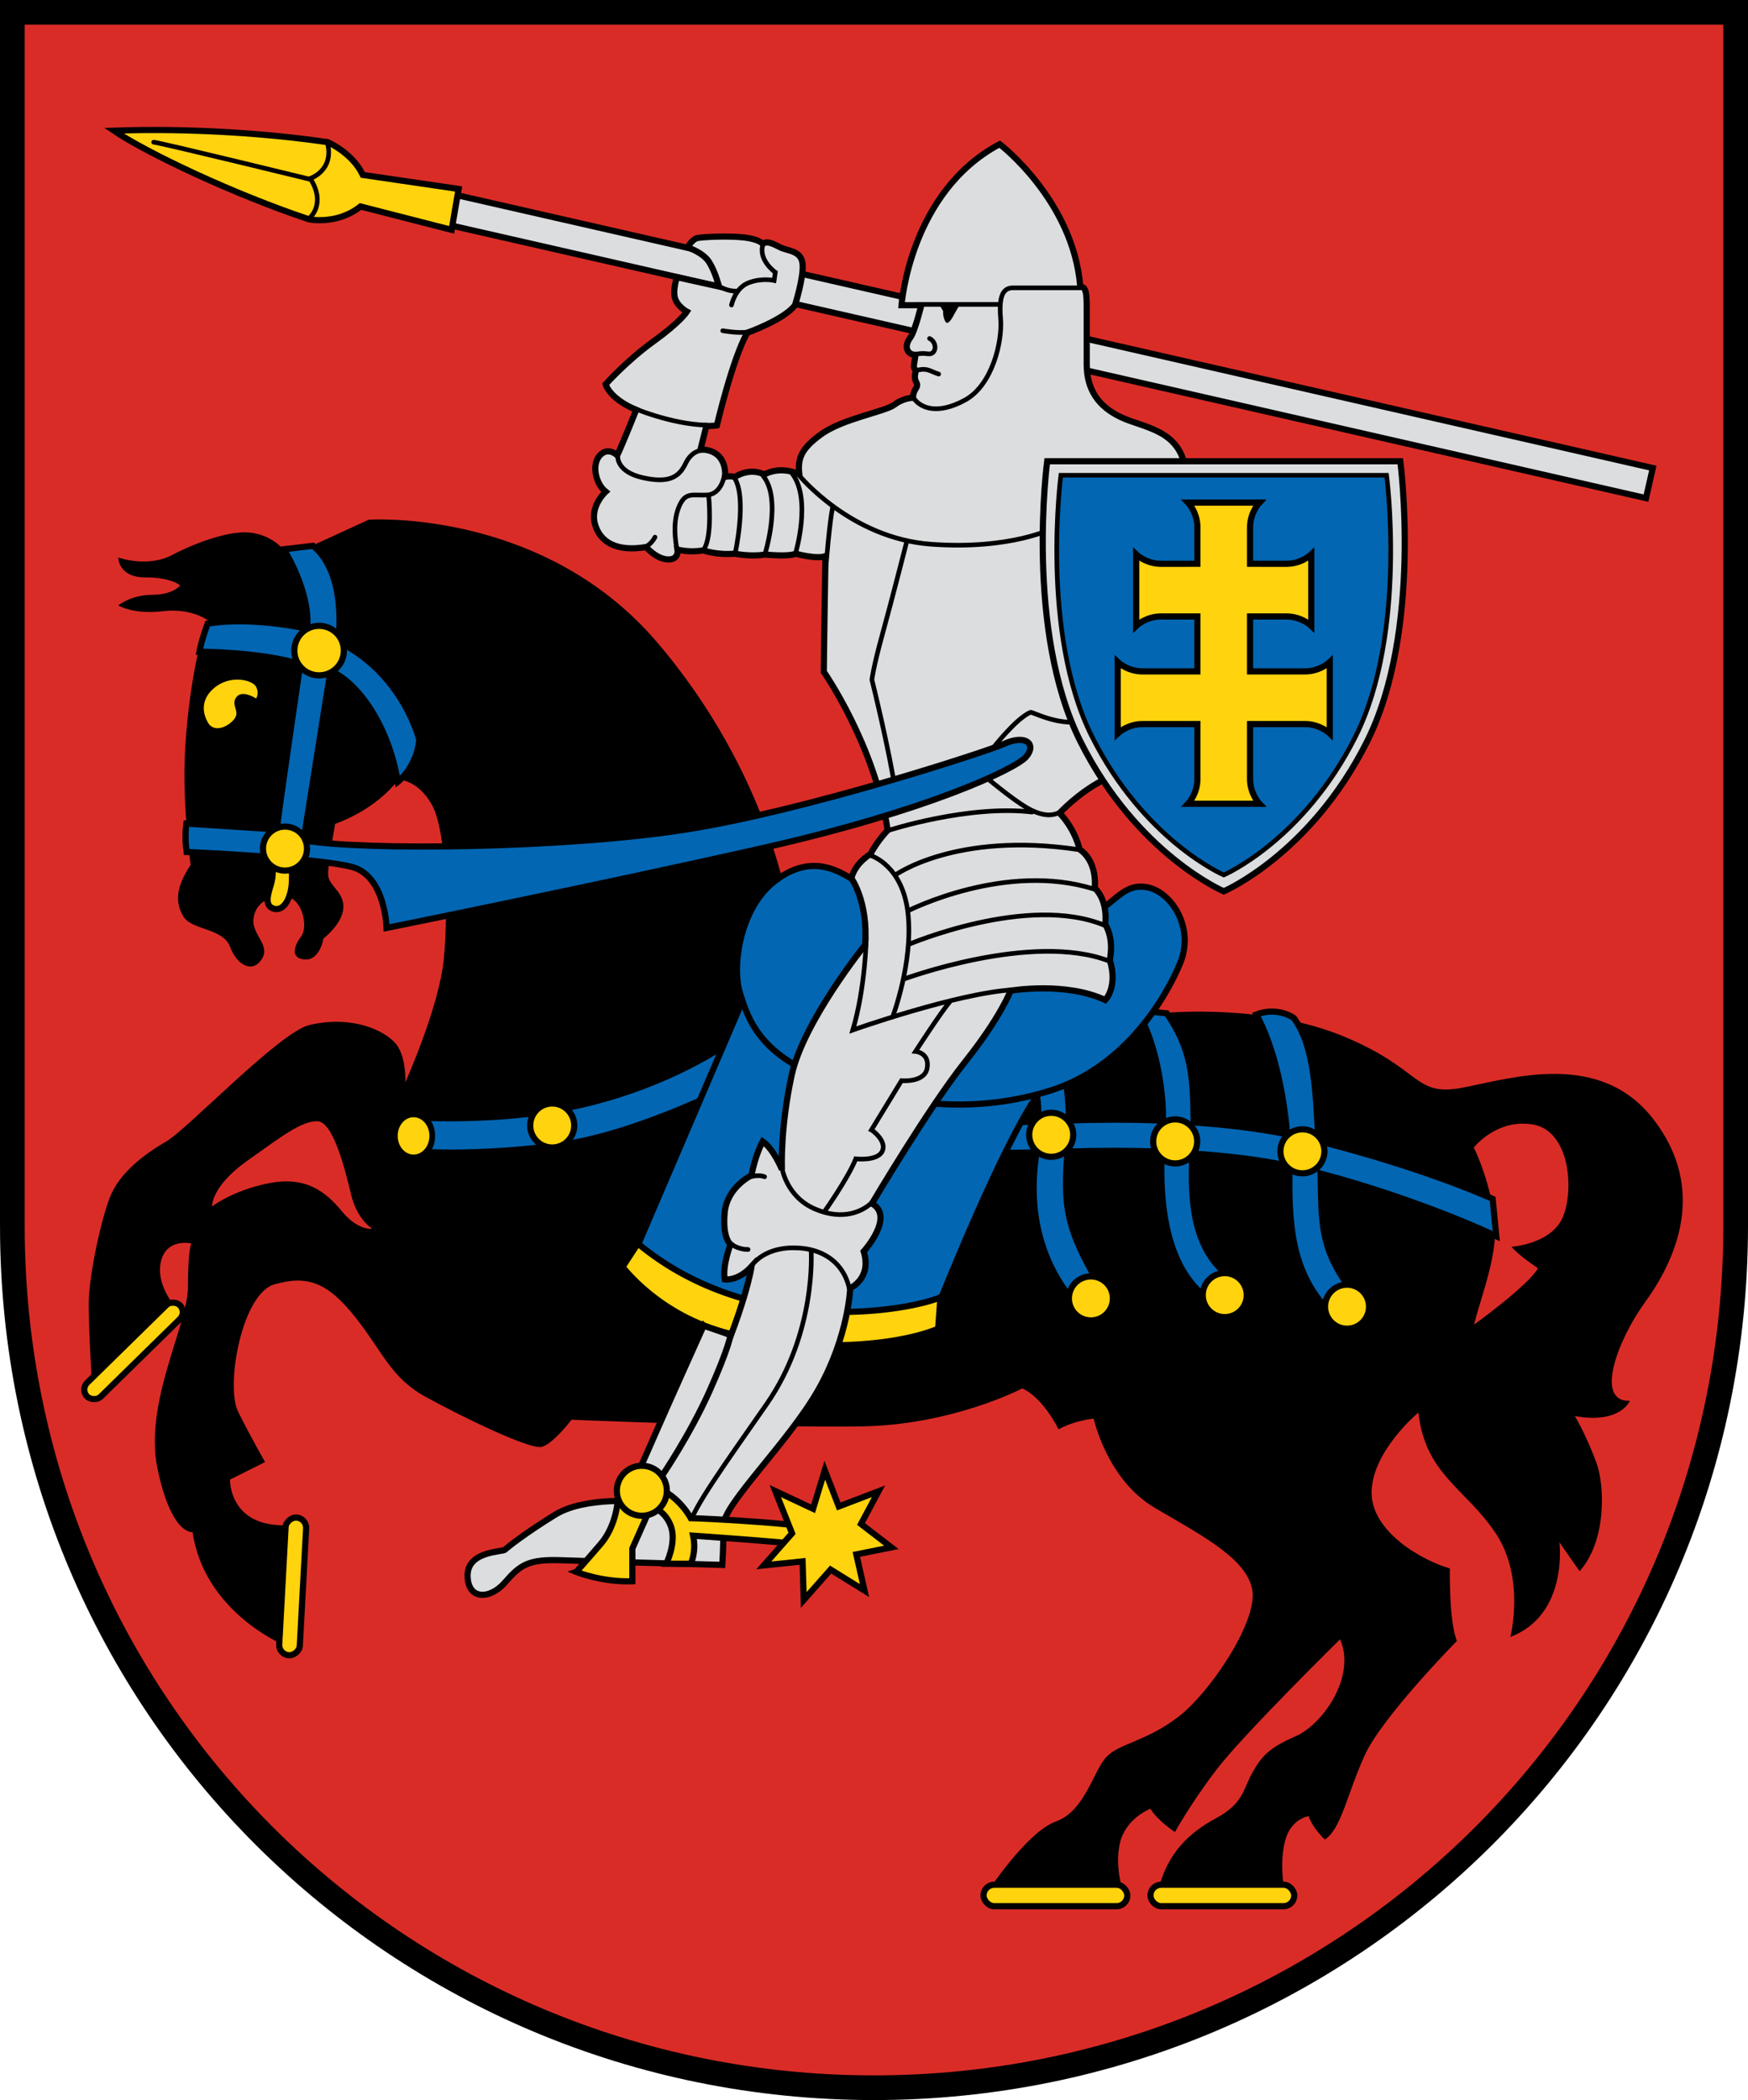 <?xml version="1.0" encoding="UTF-8" standalone="no"?>
<!-- Created with Inkscape (http://www.inkscape.org/) -->

<svg
   xmlns:dc="http://purl.org/dc/elements/1.1/"
   xmlns:cc="http://creativecommons.org/ns#"
   xmlns:rdf="http://www.w3.org/1999/02/22-rdf-syntax-ns#"
   xmlns:svg="http://www.w3.org/2000/svg"
   xmlns="http://www.w3.org/2000/svg"
   xmlns:sodipodi="http://sodipodi.sourceforge.net/DTD/sodipodi-0.dtd"
   xmlns:inkscape="http://www.inkscape.org/namespaces/inkscape"
   width="566.657"
   height="680.687"
   id="svg2"
   version="1.1"
   inkscape:version="0.48.5 r10040"
   sodipodi:docname="svg.svg">
  <defs
     id="defs4">
    <style
       id="style4326"
       type="text/css" />
    <style
       id="style6"
       type="text/css" />
  </defs>
  <sodipodi:namedview
     id="base"
     pagecolor="#f6f3f1"
     bordercolor="#666666"
     borderopacity="1.0"
     inkscape:pageopacity="0"
     inkscape:pageshadow="2"
     inkscape:zoom="0.98994949"
     inkscape:cx="331.05386"
     inkscape:cy="365.96912"
     inkscape:document-units="px"
     inkscape:current-layer="layer1"
     showgrid="false"
     showborder="true"
     inkscape:window-width="1920"
     inkscape:window-height="1017"
     inkscape:window-x="-8"
     inkscape:window-y="-8"
     inkscape:window-maximized="1"
     inkscape:showpageshadow="false"
     fit-margin-top="0"
     fit-margin-left="0"
     fit-margin-right="0"
     fit-margin-bottom="0"
     inkscape:object-nodes="false">
    <inkscape:grid
       type="xygrid"
       id="grid3936"
       empspacing="5"
       visible="true"
       enabled="true"
       snapvisiblegridlinesonly="true"
       originx="-103.481px"
       originy="-103.951px" />
  </sodipodi:namedview>
  <g
     inkscape:label="Layer 1"
     inkscape:groupmode="layer"
     id="layer1"
     transform="translate(-128.098,-110.161)">
    <g
       id="layer1-1"
       transform="translate(659.286,-203.023)">
      <g
         id="g4935">
        <path
           sodipodi:nodetypes="zzzccz"
           style="fill:#da2c27;fill-opacity:1;stroke:#000000;stroke-width:8;stroke-miterlimit:4;stroke-dasharray:none"
           id="path3803"
           d="m -527.188,710.473 c 0,155.717 125.479,279.399 279.329,279.399 153.85,0 279.329,-123.682 279.329,-279.399 0,-155.717 0,-393.289 0,-393.289 l -558.657,0 c 0,0 0,237.572 0,393.289 z"
           inkscape:connector-curvature="0" />
        <g
           id="g3990">
          <path
             style="font-size:medium;font-style:normal;font-variant:normal;font-weight:normal;font-stretch:normal;text-indent:0;text-align:start;text-decoration:none;line-height:normal;letter-spacing:normal;word-spacing:normal;text-transform:none;direction:ltr;block-progression:tb;writing-mode:lr-tb;text-anchor:start;baseline-shift:baseline;color:#000000;fill:#dcdddf;fill-opacity:1;stroke:#000000;stroke-width:2;stroke-miterlimit:4;stroke-opacity:1;stroke-dasharray:none;marker:none;visibility:visible;display:inline;overflow:visible;enable-background:accumulate;font-family:Sans;-inkscape-font-specification:Sans"
             d="m -389.481,374.985 -2.219,9.75 394.094,89.906 2.219,-9.75 -394.094,-89.906 z"
             id="path3994"
             inkscape:connector-curvature="0" />
          <g
             id="g4009">
            <path
               style="color:#000000;fill:#ffd30d;fill-opacity:1;stroke:#000000;stroke-width:2;stroke-linecap:butt;stroke-linejoin:miter;stroke-miterlimit:4;stroke-opacity:1;stroke-dasharray:none;stroke-dashoffset:0;marker:none;visibility:visible;display:inline;overflow:visible;enable-background:accumulate"
               d="m 221.097,162.646 c -3.409,-7.197 -11.364,-10.607 -11.364,-10.607 -18.575,-2.742 -44.068,-4.626 -69.311,-3.73 10.63,7.228 39.082,20.697 63.25,28.732 0,0 9.091,1.894 16.668,-4.167 l 29.547,7.576 2.273,-13.258 z"
               id="path3986"
               inkscape:connector-curvature="0"
               transform="translate(-634.669,207.235)"
               sodipodi:nodetypes="cccccccc" />
            <path
               style="color:#000000;fill:none;stroke:#000000;stroke-width:1.5;stroke-linecap:round;stroke-linejoin:miter;stroke-miterlimit:4;stroke-opacity:1;stroke-dasharray:none;stroke-dashoffset:0;marker:none;visibility:visible;display:inline;overflow:visible;enable-background:accumulate"
               d="m 203.829,176.616 c 0,0 5.525,-4.5 0.222,-12.833 0,0 7.844,-2.495 5.571,-11.586 m -56.331,-0.157 c 1.515,0 51.139,12.122 51.139,12.122"
               id="path3988"
               inkscape:connector-curvature="0"
               transform="translate(-634.669,207.235)"
               sodipodi:nodetypes="ccccc" />
          </g>
        </g>
        <g
           id="g3834">
          <path
             style="color:#000000;fill:#000000;stroke:none;stroke-width:1;marker:none;visibility:visible;display:inline;overflow:visible;enable-background:accumulate"
             d="M 225.469,274.312 C 223.863,274.332 223,274.406 223,274.406 L 205.438,282.469 195.219,284 c 0,0 -3.025,-4.176 -9.844,-5.312 -6.819,-1.136 -18.201,3.021 -26.156,7.188 -7.955,4.167 -17.406,0.781 -17.406,0.781 0,0 -0.025,6.438 8.688,6.438 8.713,0 11.375,2.625 11.375,2.625 0,0 -2.275,3.031 -9.094,3.031 -6.819,0 -10.969,3.438 -10.969,3.438 0,0 4.905,3.011 14.375,1.875 9.47,-1.136 14.781,3.031 14.781,3.031 -3.409,6.819 -6.805,26.516 -7.562,43.562 -0.758,17.046 1.875,35.625 1.875,35.625 -4.798,7.197 -5.058,12.111 -2.406,16.656 2.652,4.546 12.883,3.783 15.156,9.844 2.273,6.061 7.22,8.702 10.25,4.156 3.03,-4.546 -3.035,-7.951 -2.656,-12.875 0.379,-4.925 4.537,-7.941 10.219,-7.562 5.682,0.379 7.585,9.845 5.312,12.875 -2.273,3.03 -3.8,7.184 1.125,7.562 4.924,0.379 6.062,-6.812 6.062,-6.812 0,0 6.059,-4.54 6.438,-9.844 0.379,-5.303 -4.938,-7.181 -4.938,-10.969 0,-3.788 2.281,-16.312 2.281,-16.312 14.395,-5.303 20.469,-14.375 20.469,-14.375 0,0 6.423,-0.021 10.969,8.312 4.546,8.334 5.328,33.715 3.812,49.625 -1.515,15.91 -12.5,40.156 -12.5,40.156 0,0 0.37,-6.798 -2.281,-11.344 -2.652,-4.546 -13.774,-10.698 -28.781,-7.196 -9.707,2.265 -39.396,33.685 -46.594,37.852 -7.197,4.167 -15.157,10.233 -18.188,18.188 -3.03,7.955 -6.812,25.756 -6.812,34.469 0,8.713 1.125,26.531 1.125,26.531 l 26.906,-25.75 c 0,0 -6.457,-7.205 -4.562,-14.781 1.894,-7.576 9.844,-5.688 9.844,-5.688 0,0 -1.125,1.531 -1.125,14.031 0,12.501 -14.389,37.502 -9.844,59.094 4.546,21.592 11.344,20.438 11.344,20.438 3.788,25.759 29.188,36.375 29.188,36.375 l 2.25,-38.656 c -19.698,1.136 -19.312,-14.75 -19.312,-14.75 l 11.375,-5.688 c 0,0 -4.552,-7.947 -8.719,-16.281 -4.167,-8.334 1.143,-38.282 11.75,-41.312 10.607,-3.03 17.25,-0.82 26.5,11 8.843,11.299 11.39,19.314 22.375,25.375 10.985,6.061 34.087,17.418 37.875,16.281 3.788,-1.136 9.562,-8.781 9.562,-8.781 0,0 64.817,2.692 94.281,2.156 29.464,-0.536 51.844,-12.312 51.844,-12.312 6.819,3.03 11.75,13.25 11.75,13.25 5.682,-3.03 11.406,-3.438 11.406,-3.438 0,0 4.277,19.799 19.812,28.906 15.536,9.107 30.018,16.603 31.625,26.781 1.607,10.179 -13.737,33.264 -24.344,41.219 -10.607,7.955 -18.927,8.329 -23.094,12.875 -4.167,4.546 -6.842,17.403 -16.312,20.812 C 436.249,699.784 423.375,719.5 423.375,719.5 l 44.312,0 c 0,0 -3.019,-8.326 -1.125,-16.281 1.894,-7.955 9.844,-11 9.844,-11 2.273,3.788 7.969,7.562 7.969,7.562 0,0 4.912,-9.073 13.625,-20.438 8.713,-11.364 39.906,-42.062 39.906,-42.062 5.303,12.122 -5.694,27.649 -14.406,31.438 -8.713,3.788 -10.97,6.447 -14,11.75 -3.03,5.303 -2.857,10.012 -11.75,14.781 -8.893,4.769 -15.566,11.287 -18.562,22.469 l 40.531,0 c 0,0 -1.519,-7.959 0.375,-15.156 1.894,-7.197 7.594,-7.938 7.594,-7.938 1.515,4.167 5.281,7.562 5.281,7.562 5.303,-3.409 7.224,-14.781 12.906,-27.281 5.682,-12.501 29.906,-37.094 29.906,-37.094 -2.652,-6.44 -2.281,-23.5 -2.281,-23.5 -8.334,-2.273 -25.754,-11.742 -25.375,-25 0.379,-13.258 15.156,-25.5 15.156,-25.5 2.273,20.077 15.227,24.458 25,39 9.773,14.542 4.812,33.719 4.812,33.719 C 612.034,629.334 609,605.844 609,605.844 l 6.531,9.375 c 8.663,-9.578 8.293,-27.514 5.438,-35.25 -3.262,-8.839 -6.938,-15.031 -6.938,-15.031 14.773,2.652 17.812,-4.938 17.812,-4.938 -11.743,0.379 -3.595,-20.281 4.812,-31.812 10.091,-13.841 20.363,-36.584 2.938,-59.312 -17.425,-22.728 -46.121,-13.405 -62.031,-10.375 -15.91,3.03 -12.897,-6.081 -38.656,-16.688 -25.759,-10.607 -57.562,-7.562 -57.562,-7.562 L 469.219,435 359.375,401.688 c 0,0 -6.064,-44.722 -43.188,-87.906 -32.483,-37.786 -79.48,-39.603 -90.719,-39.469 z m -19.136,195.055 c 5.167,0 9.086,15.896 10.98,23.851 1.894,7.955 6.812,11 6.812,11 0,0 -4.54,0.752 -9.844,-5.688 -5.303,-6.44 -11.757,-11.367 -23.5,-9.094 -11.743,2.273 -18.562,7.562 -18.562,7.562 0,0 -0.368,-6.447 11.375,-14.781 11.743,-8.334 17.572,-12.851 22.739,-12.851 z m 390.761,0.789 c 1.02,-0.004 2.087,0.072 3.188,0.25 11.743,1.894 13.545,20.094 10.062,29.469 -3.482,9.375 -16.875,10.188 -16.875,10.188 2.143,2.679 8.594,6.969 8.594,6.969 -3.482,5.893 -20.719,18.25 -20.719,18.25 2.466,-10.225 8.684,-24.343 6.344,-36.938 -2.34,-12.594 -6.438,-20.438 -6.438,-20.438 0,0 5.981,-7.713 15.844,-7.75 z"
             transform="translate(-634.669,207.235)"
             id="path3955"
             inkscape:connector-curvature="0"
             sodipodi:nodetypes="scccsscscscscscssssssscssccsscsssssccscsscccccssssscscccsssssccsccscsssccsccsccscscccsccsssscccsssscsscssssscccscs" />
          <path
             style="font-size:medium;font-style:normal;font-variant:normal;font-weight:normal;font-stretch:normal;text-indent:0;text-align:start;text-decoration:none;line-height:normal;letter-spacing:normal;word-spacing:normal;text-transform:none;direction:ltr;block-progression:tb;writing-mode:lr-tb;text-anchor:start;baseline-shift:baseline;color:#000000;fill:#0266b3;fill-opacity:1;stroke:#000000;stroke-width:2;stroke-miterlimit:4;stroke-opacity:1;stroke-dasharray:none;marker:none;visibility:visible;display:inline;overflow:visible;enable-background:accumulate;font-family:Sans;-inkscape-font-specification:Sans"
             d="m -162.754,640.571 c 5.991,9.617 8.76,25.265 8.566,35.835 -11.928,-0.472 -21.794,-0.316 -30.5,-0.062 -8.7e-4,-7.551 -0.803,-12.729 -2.156,-17.125 l -9.562,2.938 c 1.165,3.785 1.892,7.856 1.844,14.438 -5.605,0.266 -9.219,0.531 -9.219,0.531 l -2.732,9.701 c 0,0 7.138,0.06 11.357,-0.138 -2.844,17.431 0.389,35.105 12.781,49.25 L -175.188,729 c -10.096,-17.507 -11.408,-24.412 -9.938,-42.562 8.65,-0.235 18.636,-0.394 30.531,0.062 -0.747,17.302 1.406,37.88 15.281,47.906 l 5.719,-8.188 c -11.709,-9.863 -11.564,-26.455 -11.031,-39.125 10.897,0.712 21.722,1.942 31.438,4.031 -0.184,17.111 -0.038,33.983 13,47.188 l 6.75,-7.406 c -10.053,-13.424 -9.283,-22.104 -9.656,-37.344 32.964,8.765 56.964,20.286 56.964,20.286 l -1.174,-12.058 c 0,0 -20.53,-9.588 -56.446,-18.759 -0.956,-13.635 -0.832,-30.06 -8.001,-39.88 -2.893,-1.942 -7.485,-2.952 -12.136,-1.135 6.254,11.791 8.986,27.165 9.949,38.796 -9.686,-1.91 -19.989,-3.124 -30.281,-3.812 -0.225,-14.438 -0.472,-23.392 -8.735,-35.357 z"
             id="path3927"
             inkscape:connector-curvature="0"
             sodipodi:nodetypes="ccccccccccccccccccccccccccccc" />
          <path
             style="color:#000000;fill:#0266b3;fill-opacity:1;stroke:#000000;stroke-width:2;stroke-linecap:butt;stroke-linejoin:miter;stroke-miterlimit:4;stroke-opacity:1;stroke-dasharray:none;stroke-dashoffset:0;marker:none;visibility:visible;display:inline;overflow:visible;enable-background:accumulate"
             d="m 239.532,468.218 c 0,0 21.916,1.166 42.805,-2.273 35.093,-5.776 57.2,-21.971 57.2,-21.971 l 3.03,12.879 c 0,0 -32.199,17.046 -59.094,20.456 -26.895,3.409 -44.699,1.894 -44.699,1.894 z"
             id="path3925"
             inkscape:connector-curvature="0"
             transform="translate(-634.669,207.235)"
             sodipodi:nodetypes="csccscc" />
          <path
             transform="matrix(0.755,0,0,0.888,-553.919,398.898)"
             d="m 215.714,318.088 c 0,4.438 -3.598,8.036 -8.036,8.036 -4.438,0 -8.036,-3.598 -8.036,-8.036 0,-4.438 3.598,-8.036 8.036,-8.036 4.438,0 8.036,3.598 8.036,8.036 z"
             sodipodi:ry="8.0357141"
             sodipodi:rx="8.0357141"
             sodipodi:cy="318.08765"
             sodipodi:cx="207.67857"
             id="path3806-1"
             style="color:#000000;fill:#ffd30d;fill-opacity:1;stroke:#000000;stroke-width:2.443;stroke-linecap:square;stroke-linejoin:miter;stroke-miterlimit:4;stroke-opacity:1;stroke-dasharray:none;stroke-dashoffset:0;marker:none;visibility:visible;display:inline;overflow:visible;enable-background:accumulate"
             sodipodi:type="arc" />
          <path
             sodipodi:type="arc"
             style="color:#000000;fill:#ffd30d;fill-opacity:1;stroke:#000000;stroke-width:2.252;stroke-linecap:square;stroke-linejoin:miter;stroke-miterlimit:4;stroke-opacity:1;stroke-dasharray:none;stroke-dashoffset:0;marker:none;visibility:visible;display:inline;overflow:visible;enable-background:accumulate"
             id="path3806-7"
             sodipodi:cx="207.67857"
             sodipodi:cy="318.08765"
             sodipodi:rx="8.0357141"
             sodipodi:ry="8.0357141"
             d="m 215.714,318.088 c 0,4.438 -3.598,8.036 -8.036,8.036 -4.438,0 -8.036,-3.598 -8.036,-8.036 0,-4.438 3.598,-8.036 8.036,-8.036 4.438,0 8.036,3.598 8.036,8.036 z"
             transform="matrix(0.888,0,0,0.888,-536.588,395.527)" />
          <path
             sodipodi:type="arc"
             style="color:#000000;fill:#ffd30d;fill-opacity:1;stroke:#000000;stroke-width:2.252;stroke-linecap:square;stroke-linejoin:miter;stroke-miterlimit:4;stroke-opacity:1;stroke-dasharray:none;stroke-dashoffset:0;marker:none;visibility:visible;display:inline;overflow:visible;enable-background:accumulate"
             id="path3806-7-4"
             sodipodi:cx="207.67857"
             sodipodi:cy="318.08765"
             sodipodi:rx="8.0357141"
             sodipodi:ry="8.0357141"
             d="m 215.714,318.088 c 0,4.438 -3.598,8.036 -8.036,8.036 -4.438,0 -8.036,-3.598 -8.036,-8.036 0,-4.438 3.598,-8.036 8.036,-8.036 4.438,0 8.036,3.598 8.036,8.036 z"
             transform="matrix(0.888,0,0,0.888,-374.824,398.541)" />
          <path
             transform="matrix(0.888,0,0,0.888,-334.646,400.684)"
             d="m 215.714,318.088 c 0,4.438 -3.598,8.036 -8.036,8.036 -4.438,0 -8.036,-3.598 -8.036,-8.036 0,-4.438 3.598,-8.036 8.036,-8.036 4.438,0 8.036,3.598 8.036,8.036 z"
             sodipodi:ry="8.0357141"
             sodipodi:rx="8.0357141"
             sodipodi:cy="318.08765"
             sodipodi:cx="207.67857"
             id="path3915"
             style="color:#000000;fill:#ffd30d;fill-opacity:1;stroke:#000000;stroke-width:2.252;stroke-linecap:square;stroke-linejoin:miter;stroke-miterlimit:4;stroke-opacity:1;stroke-dasharray:none;stroke-dashoffset:0;marker:none;visibility:visible;display:inline;overflow:visible;enable-background:accumulate"
             sodipodi:type="arc" />
          <path
             sodipodi:type="arc"
             style="color:#000000;fill:#ffd30d;fill-opacity:1;stroke:#000000;stroke-width:2.252;stroke-linecap:square;stroke-linejoin:miter;stroke-miterlimit:4;stroke-opacity:1;stroke-dasharray:none;stroke-dashoffset:0;marker:none;visibility:visible;display:inline;overflow:visible;enable-background:accumulate"
             id="path3917"
             sodipodi:cx="207.67857"
             sodipodi:cy="318.08765"
             sodipodi:rx="8.0357141"
             sodipodi:ry="8.0357141"
             d="m 215.714,318.088 c 0,4.438 -3.598,8.036 -8.036,8.036 -4.438,0 -8.036,-3.598 -8.036,-8.036 0,-4.438 3.598,-8.036 8.036,-8.036 4.438,0 8.036,3.598 8.036,8.036 z"
             transform="matrix(0.888,0,0,0.888,-293.396,403.898)" />
          <path
             sodipodi:type="arc"
             style="color:#000000;fill:#ffd30d;fill-opacity:1;stroke:#000000;stroke-width:2.252;stroke-linecap:square;stroke-linejoin:miter;stroke-miterlimit:4;stroke-opacity:1;stroke-dasharray:none;stroke-dashoffset:0;marker:none;visibility:visible;display:inline;overflow:visible;enable-background:accumulate"
             id="path3919"
             sodipodi:cx="207.67857"
             sodipodi:cy="318.08765"
             sodipodi:rx="8.0357141"
             sodipodi:ry="8.0357141"
             d="m 215.714,318.088 c 0,4.438 -3.598,8.036 -8.036,8.036 -4.438,0 -8.036,-3.598 -8.036,-8.036 0,-4.438 3.598,-8.036 8.036,-8.036 4.438,0 8.036,3.598 8.036,8.036 z"
             transform="matrix(0.888,0,0,0.888,-361.967,451.577)" />
          <path
             transform="matrix(0.888,0,0,0.888,-318.574,450.505)"
             d="m 215.714,318.088 c 0,4.438 -3.598,8.036 -8.036,8.036 -4.438,0 -8.036,-3.598 -8.036,-8.036 0,-4.438 3.598,-8.036 8.036,-8.036 4.438,0 8.036,3.598 8.036,8.036 z"
             sodipodi:ry="8.0357141"
             sodipodi:rx="8.0357141"
             sodipodi:cy="318.08765"
             sodipodi:cx="207.67857"
             id="path3921"
             style="color:#000000;fill:#ffd30d;fill-opacity:1;stroke:#000000;stroke-width:2.252;stroke-linecap:square;stroke-linejoin:miter;stroke-miterlimit:4;stroke-opacity:1;stroke-dasharray:none;stroke-dashoffset:0;marker:none;visibility:visible;display:inline;overflow:visible;enable-background:accumulate"
             sodipodi:type="arc" />
          <path
             sodipodi:type="arc"
             style="color:#000000;fill:#ffd30d;fill-opacity:1;stroke:#000000;stroke-width:2.252;stroke-linecap:square;stroke-linejoin:miter;stroke-miterlimit:4;stroke-opacity:1;stroke-dasharray:none;stroke-dashoffset:0;marker:none;visibility:visible;display:inline;overflow:visible;enable-background:accumulate"
             id="path3923"
             sodipodi:cx="207.67857"
             sodipodi:cy="318.08765"
             sodipodi:rx="8.0357141"
             sodipodi:ry="8.0357141"
             d="m 215.714,318.088 c 0,4.438 -3.598,8.036 -8.036,8.036 -4.438,0 -8.036,-3.598 -8.036,-8.036 0,-4.438 3.598,-8.036 8.036,-8.036 4.438,0 8.036,3.598 8.036,8.036 z"
             transform="matrix(0.888,0,0,0.888,-278.931,454.255)" />
          <path
             style="color:#000000;fill:#0266b3;fill-opacity:1;stroke:#000000;stroke-width:2;stroke-linecap:butt;stroke-linejoin:miter;stroke-miterlimit:4;stroke-opacity:1;stroke-dasharray:none;stroke-dashoffset:0;marker:none;visibility:visible;display:inline;overflow:visible;enable-background:accumulate"
             d="m 344.841,428.822 -34.535,80.623 c 0,0 5.872,14.963 24.054,20.266 18.183,5.303 48.487,8.334 60.609,6.061 12.122,-2.273 13.637,-9.091 13.637,-9.091 0,0 19.966,-50.048 31.33,-65.958 11.364,-15.91 -95.096,-31.9 -95.096,-31.9 z"
             id="path3951"
             inkscape:connector-curvature="0"
             transform="translate(-634.669,207.235)"
             sodipodi:nodetypes="ccsscsc" />
          <path
             style="color:#000000;fill:#0266b3;fill-opacity:1;stroke:#000000;stroke-width:2;stroke-linecap:butt;stroke-linejoin:miter;stroke-miterlimit:4;stroke-opacity:1;stroke-dasharray:none;stroke-dashoffset:0;marker:none;visibility:visible;display:inline;overflow:visible;enable-background:accumulate"
             d="m 343.326,427.685 c 2.67,8.844 6.674,20.938 30.246,28.974 23.571,8.036 47.143,10.179 70.714,2.679 23.571,-7.5 36.964,-29.464 41.786,-41.25 4.821,-11.786 -3.214,-23.571 -11.25,-24.643 -8.036,-1.071 -10.179,6.429 -19.286,9.643 -9.107,3.214 -70.179,-8.571 -76.071,-12.321 -5.893,-3.75 -14.379,-7.504 -25.179,1.071 -10.8,8.575 -13.63,27.004 -10.96,35.848 z"
             id="path3949"
             inkscape:connector-curvature="0"
             transform="translate(-634.669,207.235)"
             sodipodi:nodetypes="zzzzzzzzz" />
          <path
             style="color:#000000;fill:#ffd30d;fill-opacity:1;stroke:#000000;stroke-width:2;stroke-linecap:butt;stroke-linejoin:miter;stroke-miterlimit:4;stroke-opacity:1;stroke-dasharray:none;stroke-dashoffset:0;marker:none;visibility:visible;display:inline;overflow:visible;enable-background:accumulate"
             d="m 310.243,509.003 -4.924,7.576 c 0,0 11.743,15.91 34.471,21.592 22.728,5.682 51.897,4.924 67.806,-1.515 l 0.758,-10.228 c -9.147,4.065 -60.236,14.018 -98.111,-17.425 z"
             id="path3953"
             inkscape:connector-curvature="0"
             transform="translate(-634.669,207.235)"
             sodipodi:nodetypes="ccsccc" />
          <path
             style="color:#000000;fill:#ffd30d;fill-opacity:1;stroke:none;stroke-width:1;marker:none;visibility:visible;display:inline;overflow:visible;enable-background:accumulate"
             d="m 170.968,340.307 c -0.379,-0.758 -3.788,-6.061 1.515,-10.985 5.303,-4.925 12.879,-3.03 14.016,-0.758 1.136,2.273 0,3.788 0,3.788 0,0 -4.546,-3.03 -6.44,-0.379 -1.894,2.652 1.515,4.546 -0.758,7.197 -2.273,2.652 -6.44,4.167 -8.334,1.136 z"
             id="path3960"
             inkscape:connector-curvature="0"
             transform="translate(-634.669,207.235)" />
          <rect
             style="color:#000000;fill:#ffd30d;fill-opacity:1;fill-rule:evenodd;stroke:#000000;stroke-width:2;marker:none;visibility:visible;display:inline;overflow:visible;enable-background:accumulate"
             id="rect3962"
             width="46.607"
             height="6.964"
             x="-212.347"
             y="924.073"
             rx="3.482"
             ry="3.482" />
          <rect
             ry="3.482"
             rx="3.482"
             y="924.073"
             x="-158.24"
             height="6.964"
             width="46.607"
             id="rect3964"
             style="color:#000000;fill:#ffd30d;fill-opacity:1;fill-rule:evenodd;stroke:#000000;stroke-width:2;marker:none;visibility:visible;display:inline;overflow:visible;enable-background:accumulate" />
          <rect
             style="color:#000000;fill:#ffd30d;fill-opacity:1;fill-rule:evenodd;stroke:#000000;stroke-width:2;marker:none;visibility:visible;display:inline;overflow:visible;enable-background:accumulate"
             id="rect3962-0"
             width="44.687"
             height="6.677"
             x="826.994"
             y="387.496"
             rx="3.339"
             ry="3.339"
             transform="matrix(-0.054,0.999,-0.999,-0.054,0,0)" />
          <rect
             transform="matrix(-0.714,0.7,-0.7,-0.714,0,0)"
             ry="3.153"
             rx="3.153"
             y="-197.91"
             x="853.172"
             height="6.305"
             width="42.197"
             id="rect3984"
             style="color:#000000;fill:#ffd30d;fill-opacity:1;fill-rule:evenodd;stroke:#000000;stroke-width:2;marker:none;visibility:visible;display:inline;overflow:visible;enable-background:accumulate" />
        </g>
        <g
           id="g3776">
          <path
             sodipodi:nodetypes="ccccccccscccsscsscccccccccsscsscsccscsccczcscscccccccccccscccscccscssssscsscccscccccccscc"
             transform="translate(-634.669,207.235)"
             inkscape:connector-curvature="0"
             id="path3006"
             d="m 487.777,258.106 c -1.894,-12.879 -13.313,-13.411 -20.813,-16.893 -7.5,-3.482 -11.195,-9.107 -11.195,-17.143 0,-8.036 0,-18.113 0,-18.113 0,-4.768 -0.156,-7.071 -2.084,-7.071 -2.273,-28.032 -26.138,-46.214 -26.138,-46.214 -29.168,15.531 -31.82,52.187 -31.82,52.187 l 6.416,0 c 0,0 -2.032,8.485 -3.616,10.595 -2.253,3.002 -0.754,5.533 1.741,5.491 0,0 -0.402,2.723 -0.536,3.527 -0.134,0.804 0.67,1.607 0.67,1.607 0,0 -0.67,2.009 -0.134,3.214 0.536,1.205 0.804,1.473 0.134,2.545 -0.67,1.071 -0.95,1.898 -0.95,3.035 0,0 -3.03,0 -6.061,2.273 -3.03,2.273 -16.752,4.46 -23.865,9.66 -6.418,4.692 -7.473,7.801 -6.937,12.89 0,0 -5.69,-2.978 -11.372,0.053 0,0 -4.167,-2.462 -9.47,0.758 0,0 -1.705,-0.379 -3.22,0 0,0 1.136,-8.713 -7.955,-8.902 l 1.894,-7.576 c 0,0 2.652,0 3.409,-0.189 0,0 5.017,-21.464 9.839,-30.036 0,0 11.88,-4.183 15.478,-8.918 0,0 2.923,-9.144 2.462,-13.448 -0.461,-4.303 -4.772,-4.091 -7.197,-5.303 -2.273,-1.136 -4.356,-2.273 -5.682,-1.136 0,0 -1.136,-1.515 -6.061,-2.083 -4.925,-0.568 -13.448,-0.189 -15.152,0.189 -1.705,0.379 -3.22,3.03 -3.22,3.03 0,0 4.993,1.568 7.008,4.735 2.015,3.167 3.22,7.955 3.22,7.955 l -13.637,-3.03 c 0,0 -1.515,4.356 -0.568,7.008 0.947,2.652 3.788,4.167 3.788,4.167 0,0 -2.099,3.341 -10.796,9.603 -8.696,6.261 -15.536,13.929 -15.536,13.929 0,0 1.071,4.554 9.911,8.304 0,0 -4.286,10.714 -6.161,14.732 0,0 -2.885,-2.927 -5.625,0 -2.74,2.927 -1.417,9.174 1.875,11.786 0,0 -5.089,4.554 -3.482,10.446 1.607,5.893 6.964,9.107 16.607,7.5 0,0 3.397,4.018 7.232,4.018 3.492,0 2.946,-3.214 2.946,-3.214 0,0 3.75,1.071 8.304,0.268 0,0 4.554,1.607 10.179,1.071 0,0 5.357,1.071 9.911,0.268 0,0 7.5,0.804 9.911,-0.268 0,0 6.696,1.875 9.643,0.804 0,0 -0.536,33.75 -0.536,37.5 0,0 16.429,23.482 20.714,51.339 0,0 -3.214,3.214 -5.625,7.768 0,0 -4.821,2.679 -6.161,7.768 0,0 5.536,7.679 4.464,21.607 0,0 -20.021,24.834 -23.809,42.259 -3.788,17.425 -3.157,30.557 -3.157,30.557 0,0 -2.652,-6.629 -6.25,-9.091 0,0 -2.462,4.546 -3.599,10.985 0,0 -7.955,3.788 -8.713,12.122 -0.758,8.334 1.894,10.228 1.894,10.228 0,0 -2.652,6.819 -1.894,11.364 0,0 4.167,0.758 8.713,-4.167 0,0 -1.894,13.258 -14.016,39.775 -12.122,26.517 -21.592,36.492 -21.592,36.492 0,0 -18.183,-1.894 -28.032,4.167 -9.849,6.061 -15.531,10.607 -16.289,11.364 -0.758,0.758 -12.122,0.379 -12.122,8.334 0,7.955 7.197,7.955 12.122,2.273 4.924,-5.682 7.576,-7.576 18.183,-7.197 10.607,0.379 52.275,1.515 52.275,1.515 0,0 0.379,-6.061 0.379,-12.879 0,-6.819 21.263,-27.029 30.906,-44.172 9.643,-17.143 10.179,-32.679 10.179,-32.679 0,0 7.054,-3.036 4.375,-11.875 0,0 10.179,-11.25 2.679,-15.536 0,0 18.405,-31.099 30.148,-45.873 11.743,-14.773 14.773,-23.107 14.773,-23.107 0,0 17.804,-3.03 30.683,3.03 0,0 4.167,-4.167 1.515,-12.879 0,-0.758 1.515,-6.44 -1.515,-11.743 0,0 1.136,-7.197 -3.409,-11.743 0,0 1.136,-8.334 -4.924,-12.501 0,0 -1.136,-6.061 -6.44,-11.743 0,0 5.686,-6.209 13.722,-10.495 8.036,-4.286 -2.679,-63.214 -2.679,-63.214 z"
             style="color:#000000;fill:#dcdddf;fill-opacity:1;stroke:#000000;stroke-width:2;stroke-linecap:butt;stroke-linejoin:miter;stroke-miterlimit:4;stroke-opacity:1;stroke-dasharray:none;stroke-dashoffset:0;marker:none;visibility:visible;display:inline;overflow:visible;enable-background:accumulate" />
          <path
             style="color:#000000;fill:none;stroke:#000000;stroke-width:1.5;stroke-linecap:round;stroke-linejoin:miter;stroke-miterlimit:4;stroke-opacity:1;stroke-dasharray:none;stroke-dashoffset:0;marker:none;visibility:visible;display:inline;overflow:visible;enable-background:accumulate"
             d="m -234.032,411.842 27.109,0 m 25.825,-5.359 c 0,0 -18.482,0 -21.696,0 -3.214,0 -4.637,2.571 -4.018,10 0.619,7.429 -2.697,21.55 -11.55,26.374 -8.998,4.903 -14.253,2.51 -16.396,-0.303 m -0.045,-14.286 c 0,0 1.545,-0.812 4.42,-0.402 2.875,0.411 3.08,-3.75 0.536,-4.955 m -3.616,10.179 c 2.985,-0.657 3.856,0.473 6.562,1.339 m -45.249,32.805 c 0,0 16.668,20.456 42.805,22.35 26.138,1.894 39.775,-5.303 39.775,-5.303 m -73.848,12.381 c 0,0 1.071,-13.661 2.143,-19.018 m -12.054,15 c 0,0 5.357,-17.679 -1.071,-25.982 m -8.839,26.25 c 0,0 5.625,-17.946 -0.536,-25.446 m -9.107,25.179 c 0,0 4.018,-18.214 -0.268,-24.643 m -18.482,23.571 c 0,0 -1.875,-7.5 0.268,-13.393 2.143,-5.893 4.554,-4.286 9.375,-4.554 4.821,-0.268 5.625,-6.429 5.625,-6.429 m -5.089,6.696 c 0,0 1.339,13.125 -1.607,17.411 m -19.554,-0.536 c 0,0 2.411,-0.804 3.75,-3.482 m -12.054,-25.982 c 0,0 -0.268,4.821 8.036,6.696 8.304,1.875 11.786,0 13.929,-4.554 2.143,-4.554 5.625,-4.286 5.625,-4.286 m -23.036,-13.929 c 0,0 12.589,5.491 24.375,5.759 m 5.091,-30.603 c 0,0 5.303,0.947 8.334,0.379 m -9.47,-14.773 c 3.22,1.894 5.872,1.515 5.872,1.515 m -1.894,4.546 c 0,0 1.136,-5.493 5.493,-7.197 4.356,-1.705 8.334,-0.758 8.334,-0.758 l 0.379,-2.652 c 0,0 -5.682,-3.977 -3.977,-9.091 m 46.656,96.091 c 0,0 -4.925,19.319 -7.955,30.305 -3.03,10.985 -3.409,14.773 -3.409,14.773 0,0 5.655,22.689 7.798,37.154 m 31.485,-15.024 c 0,0 7.265,-9.44 12.086,-11.583 0.536,-0.268 6.964,3.482 14.464,3.214 m -28.393,18.214 c 0,0 8.036,6.696 12.589,9.375 4.554,2.679 8.304,3.214 11.25,1.339 m -55.714,6.071 c 0,0 25.714,-8.304 46.339,-5.893 m -52.031,14.206 c 0,0 10.211,3.178 11.854,18.913 1.647,15.775 -5.035,33.362 -5.035,33.362 m -8.523,-25.569 c 0,0 -0.254,15.824 -4.356,29.736 0,0 33.626,-11.9 51.809,-13.036 m -35.413,-3.415 c 0,0 41.786,-15.536 66.696,-5.893 m -65.089,-5.357 c 0,0 38.839,-16.607 63.75,-6.161 m -63.75,-4.821 c 0,0 31.607,-16.071 60.268,-6.964 m -64.554,-4.554 c 0,0 19.554,-14.196 59.196,-8.304 m -106.071,106.071 c 0,0 2.679,-0.804 4.554,0 m -10.982,21.696 c 0,0 2.143,1.875 5.625,1.875 m 10.982,-26.518 c 0,0 1.339,9.375 10.714,13.393 9.375,4.018 15.804,0.536 18.482,-2.143 m -39.297,20.958 c 0,0 3.404,-6.226 13.85,-6.226 10.446,0 17.018,5.736 18.358,14.575 m -8.358,-26.272 c 0,0 7.768,-10.982 10.179,-17.143 0,0 6.964,0.804 8.571,-2.411 1.607,-3.214 -2.946,-6.696 -3.482,-6.964 l 9.745,-15.973 c 0,0 7.576,0.758 8.334,-4.167 0.758,-4.924 -3.788,-5.303 -3.788,-5.303 0,0 8.334,-12.879 10.985,-15.91 m -44.83,80.46 c 0,0 1.817,26.464 -14.464,49.821 -13.865,19.89 -23.839,33.75 -24.911,39.107"
             id="path3993"
             inkscape:connector-curvature="0"
             sodipodi:nodetypes="cccsssccsccccsccccccccccssccccccssccccccccsccccsccccccsccccscccccccccccccccccsccscccsccscccsc" />
          <path
             style="color:#000000;fill:#000000;stroke:none;stroke-width:1;marker:none;visibility:visible;display:inline;overflow:visible;enable-background:accumulate"
             d="m 408.17,205.097 c 0.268,0.402 1.205,1.741 1.071,2.009 -0.134,0.268 0.134,2.545 0.938,3.348 0.804,0.804 2.277,-1.875 2.812,-2.946 0.536,-1.071 2.009,-3.214 1.473,-2.946 -0.536,0.268 -6.295,0.536 -6.295,0.536 z"
             id="path3995"
             inkscape:connector-curvature="0"
             transform="translate(-634.669,207.235)"
             sodipodi:nodetypes="ccsscc" />
        </g>
        <g
           id="g3783">
          <path
             sodipodi:nodetypes="cscscc"
             transform="translate(-634.669,207.235)"
             inkscape:connector-curvature="0"
             id="path3779"
             d="m 442.952,255.454 c 0,0 -7.288,54.919 10.829,90.952 18.315,36.429 46.405,48.449 46.405,48.449 0,0 28.089,-12.02 46.405,-48.449 18.116,-36.033 10.829,-90.952 10.829,-90.952 z"
             style="color:#000000;fill:#dcdddf;fill-opacity:1;stroke:#000000;stroke-width:2;stroke-linecap:butt;stroke-linejoin:miter;stroke-miterlimit:4;stroke-opacity:1;stroke-dasharray:none;stroke-dashoffset:0;marker:none;visibility:visible;display:inline;overflow:visible;enable-background:accumulate" />
          <path
             style="color:#000000;fill:#0266b3;fill-opacity:1;stroke:#000000;stroke-width:1.5;stroke-linecap:butt;stroke-linejoin:miter;stroke-miterlimit:4;stroke-opacity:1;stroke-dasharray:none;stroke-dashoffset:0;marker:none;visibility:visible;display:inline;overflow:visible;enable-background:accumulate"
             d="m -187.283,467.235 c 0,0 -6.726,51.038 9.995,84.526 16.905,33.855 42.804,45.026 42.804,45.026 0,0 25.9,-11.171 42.804,-45.026 16.721,-33.487 9.995,-84.526 9.995,-84.526 z"
             id="path3781"
             inkscape:connector-curvature="0"
             sodipodi:nodetypes="cscscc" />
          <path
             sodipodi:nodetypes="czcczczcczczcczcczcczczcczczcczcc"
             inkscape:connector-curvature="0"
             d="m -143.02,513.001 c 0,0 -7.03,-0.016 -11.866,0 -4.835,0.016 -7.971,3.024 -7.971,3.024 l 0,-23.121 c 0,0 3.136,3.008 7.971,3.024 4.835,0.016 11.866,0 11.866,0 0,0 0.016,-7.03 0,-11.866 -0.016,-4.835 -3.024,-7.971 -3.024,-7.971 l 23.121,0 c 0,0 -3.008,3.136 -3.024,7.971 -0.016,4.835 0,11.866 0,11.866 0,0 7.03,0.016 11.866,0 4.835,-0.016 7.971,-3.024 7.971,-3.024 l 0,23.121 c 0,0 -3.136,-3.008 -7.971,-3.024 -4.835,-0.016 -11.866,0 -11.866,0 l 0,17.804 c 0,0 13.03,0.016 17.866,0 4.835,-0.016 7.971,-3.024 7.971,-3.024 l 0,23.121 c 0,0 -3.136,-3.008 -7.971,-3.024 -4.835,-0.016 -17.866,0 -17.866,0 0,0 -0.016,13.03 0,17.866 0.016,4.835 3.024,7.971 3.024,7.971 l -23.121,0 c 0,0 3.008,-3.136 3.024,-7.971 0.016,-4.835 0,-17.866 0,-17.866 0,0 -13.03,-0.016 -17.866,0 -4.835,0.016 -7.971,3.024 -7.971,3.024 l 0,-23.121 c 0,0 3.136,3.008 7.971,3.024 4.835,0.016 17.866,0 17.866,0 z"
             id="path3813"
             style="fill:#ffd30d;fill-opacity:1;stroke:#000000;stroke-width:2;stroke-miterlimit:4;stroke-dasharray:none" />
        </g>
        <g
           id="g3999">
          <path
             transform="translate(-634.669,207.235)"
             inkscape:connector-curvature="0"
             id="path3997"
             d="m 290.293,615.447 c 0,0 8.334,3.409 18.183,3.03 l 0,-10.607 6.061,-13.637 c 0,0 4.546,1.136 6.44,6.44 1.894,5.303 -1.515,12.122 -1.515,12.122 l 7.955,0 c 0,0 1.894,-3.788 0.758,-9.091 0,0 27.653,1.894 36.744,3.03 9.091,1.136 7.576,-0.758 7.576,-3.788 0,-3.03 -43.184,-4.925 -45.078,-4.925 0,0 -3.788,-7.197 -10.985,-9.849 -7.197,-2.652 -12.879,5.682 -12.879,5.682 0,0 -0.758,7.197 -5.303,12.501 -4.546,5.303 -7.955,9.091 -7.955,9.091 z"
             style="color:#000000;fill:#ffd30d;fill-opacity:1;stroke:#000000;stroke-width:2;stroke-linecap:butt;stroke-linejoin:miter;stroke-miterlimit:4;stroke-opacity:1;stroke-dasharray:none;stroke-dashoffset:0;marker:none;visibility:visible;display:inline;overflow:visible;enable-background:accumulate" />
          <path
             style="color:#000000;fill:#dcdddf;fill-opacity:1;stroke:#000000;stroke-width:2;stroke-linecap:butt;stroke-linejoin:miter;stroke-miterlimit:4;stroke-opacity:1;stroke-dasharray:none;stroke-dashoffset:0;marker:none;visibility:visible;display:inline;overflow:visible;enable-background:accumulate"
             d="m 331.583,535.645 c 0,0 -12.122,26.895 -15.91,35.608 -3.788,8.713 -4.546,10.228 -4.546,10.228 l 6.819,3.03 c 0,0 9.091,-13.258 15.531,-27.653 6.32,-14.126 6.819,-18.183 6.819,-18.183 0,0 -5.303,-1.894 -8.713,-3.03 z"
             id="path4018"
             inkscape:connector-curvature="0"
             transform="translate(-634.669,207.235)"
             sodipodi:nodetypes="csccscc" />
          <path
             sodipodi:type="arc"
             style="color:#000000;fill:#ffd30d;fill-opacity:1;stroke:#000000;stroke-width:1.783;stroke-linecap:square;stroke-linejoin:miter;stroke-miterlimit:4;stroke-opacity:1;stroke-dasharray:none;stroke-dashoffset:0;marker:none;visibility:visible;display:inline;overflow:visible;enable-background:accumulate"
             id="path4014"
             sodipodi:cx="312.23215"
             sodipodi:cy="590.49835"
             sodipodi:rx="7.2321429"
             sodipodi:ry="7.2321429"
             d="m 319.464,590.498 c 0,3.994 -3.238,7.232 -7.232,7.232 -3.994,0 -7.232,-3.238 -7.232,-7.232 0,-3.994 3.238,-7.232 7.232,-7.232 3.994,0 7.232,3.238 7.232,7.232 z"
             transform="matrix(1.121,0,0,1.121,-673.133,134.433)" />
          <path
             style="color:#000000;fill:#ffd30d;fill-opacity:1;stroke:#000000;stroke-width:2;stroke-linecap:butt;stroke-linejoin:miter;stroke-miterlimit:4;stroke-opacity:1;stroke-dasharray:none;stroke-dashoffset:0;marker:none;visibility:visible;display:inline;overflow:visible;enable-background:accumulate"
             d="m 370.852,582.491 -3.788,12.501 -12.252,-5.747 5.433,13.702 -9.156,10.385 12.566,-1.293 0.379,12.501 8.713,-9.849 10.985,6.819 -2.652,-11.743 11.364,-2.273 -9.849,-7.576 5.682,-10.607 -12.879,4.924 z"
             id="path4016"
             inkscape:connector-curvature="0"
             transform="translate(-634.669,207.235)"
             sodipodi:nodetypes="ccccccccccccccc" />
        </g>
        <g
           id="g3808">
          <path
             sodipodi:nodetypes="cscsssscccccccccccccc"
             transform="translate(-634.669,207.235)"
             inkscape:connector-curvature="0"
             id="path3787"
             d="m 164.024,382.102 c 0,0 43.184,1.894 53.791,4.924 10.607,3.03 10.985,19.698 10.985,19.698 0,0 71.022,-14.351 122.986,-26.137 51.964,-11.786 80.85,-25.314 84.332,-29.332 3.482,-4.018 0.051,-7.487 -7.232,-4.161 -5.14,2.347 -64.473,21.749 -103.49,27.81 -39.017,6.061 -104.551,6.819 -123.491,3.409 l 8.713,-54.927 c 8.851,3.877 18.753,17.557 21.814,36.006 0,0 6.126,-4.703 6.975,-13.656 0,0 -5.184,-21.473 -26.249,-31.801 0,0 3.141,-21.99 -8.223,-31.081 l -9.47,1.136 c 0,0 8.713,13.637 7.576,25.759 0,0 -17.505,-4.073 -32.237,-1.662 0,0 -1.875,4.821 -2.679,9.107 0,0 19.554,0 32.679,4.018 0,0 -6.475,44.096 -7.612,53.566 l -29.294,-1.894 c 0,0 -0.694,4.798 0.126,9.218 z"
             style="color:#000000;fill:#0266b3;fill-opacity:1;stroke:#000000;stroke-width:2;stroke-linecap:butt;stroke-linejoin:miter;stroke-miterlimit:4;stroke-opacity:1;stroke-dasharray:none;stroke-dashoffset:0;marker:none;visibility:visible;display:inline;overflow:visible;enable-background:accumulate" />
          <path
             transform="matrix(0.999,0,0,0.999,-635.216,206.289)"
             d="m 215.714,318.088 c 0,4.438 -3.598,8.036 -8.036,8.036 -4.438,0 -8.036,-3.598 -8.036,-8.036 0,-4.438 3.598,-8.036 8.036,-8.036 4.438,0 8.036,3.598 8.036,8.036 z"
             sodipodi:ry="8.0357141"
             sodipodi:rx="8.0357141"
             sodipodi:cy="318.08765"
             sodipodi:cx="207.67857"
             id="path3789"
             style="color:#000000;fill:#ffd30d;fill-opacity:1;stroke:#000000;stroke-width:2.002;stroke-linecap:square;stroke-linejoin:miter;stroke-miterlimit:4;stroke-opacity:1;stroke-dasharray:none;stroke-dashoffset:0;marker:none;visibility:visible;display:inline;overflow:visible;enable-background:accumulate"
             sodipodi:type="arc" />
          <path
             style="color:#000000;fill:#ffd30d;fill-opacity:1;stroke:#000000;stroke-width:2;stroke-linecap:butt;stroke-linejoin:miter;stroke-miterlimit:4;stroke-opacity:1;stroke-dasharray:none;stroke-dashoffset:0;marker:none;visibility:visible;display:inline;overflow:visible;enable-background:accumulate"
             d="m -442.883,593.627 c 0,0 0.491,3.143 -0.536,6.429 -1.027,3.286 -1.875,6.429 0.536,7.5 2.411,1.071 4.821,-0.804 5.893,-5.357 1.071,-4.554 0,-10.179 0,-10.179"
             id="path3814"
             inkscape:connector-curvature="0"
             sodipodi:nodetypes="csssc" />
          <path
             sodipodi:type="arc"
             style="color:#000000;fill:#ffd30d;fill-opacity:1;stroke:#000000;stroke-width:2.252;stroke-linecap:square;stroke-linejoin:miter;stroke-miterlimit:4;stroke-opacity:1;stroke-dasharray:none;stroke-dashoffset:0;marker:none;visibility:visible;display:inline;overflow:visible;enable-background:accumulate"
             id="path3806"
             sodipodi:cx="207.67857"
             sodipodi:cy="318.08765"
             sodipodi:rx="8.0357141"
             sodipodi:ry="8.0357141"
             d="m 215.714,318.088 c 0,4.438 -3.598,8.036 -8.036,8.036 -4.438,0 -8.036,-3.598 -8.036,-8.036 0,-4.438 3.598,-8.036 8.036,-8.036 4.438,0 8.036,3.598 8.036,8.036 z"
             transform="matrix(0.888,0,0,0.888,-623.217,305.773)" />
        </g>
      </g>
    </g>
  </g>
</svg>
